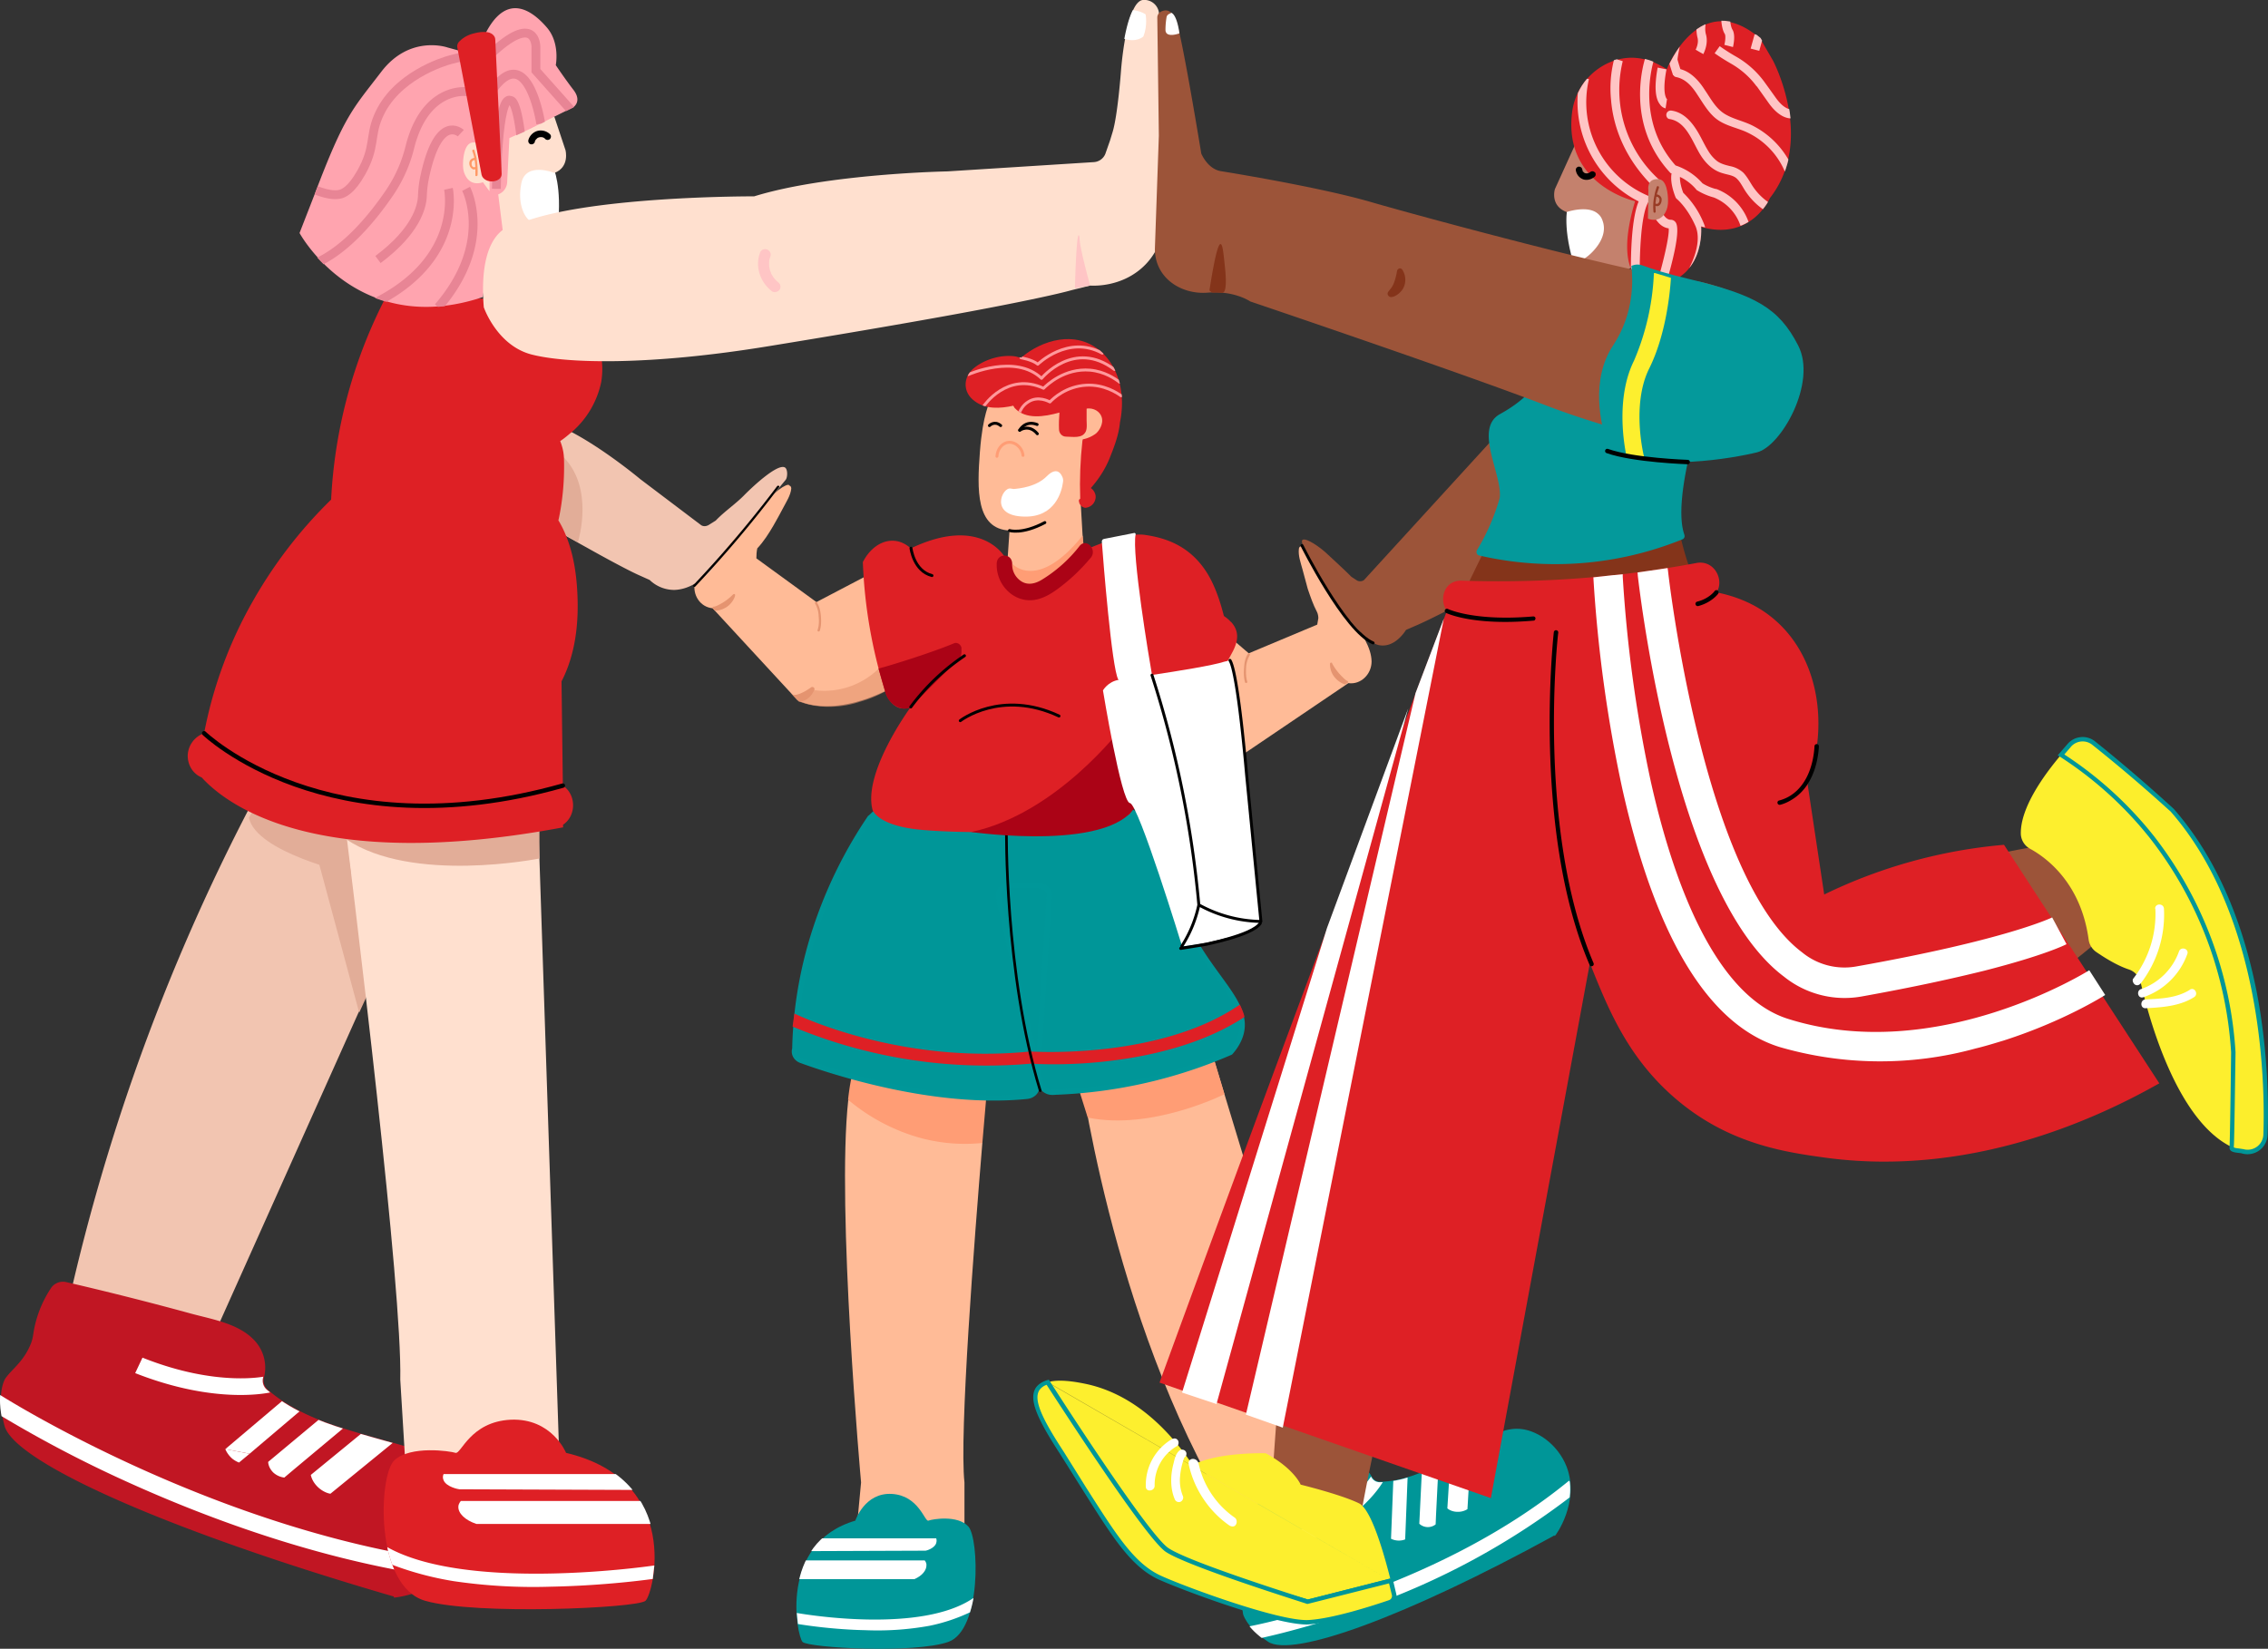 <svg xmlns="http://www.w3.org/2000/svg" id="Layer_2" data-name="Layer 2" viewBox="0 0 1026.7 746.5"><rect x="0" y="0" width="1026.7" height="746.5" fill="#333333" stroke="none"/><defs><clipPath id="clippath"><path d="M754.7 31.2s14.8-37.7 42.3-14l5.8 10s19.2 36-1.4 62.3c0 0-8.4 19.6-31.3 13 0 0 2.4 26.1-23.6 26.6 0 0-17-2.4-6.1-38.2 0 0-32.2-7.1-28.6-39.6a28.5 28.5 0 0 1 17.3-23.5c6.7-2.7 15.5-3.2 25.6 3.4Z" class="cls-12"/></clipPath><clipPath id="clippath-1"><path d="M14.6 604.5c-.2 1.3-.4 2.5-1 3.7-3.2 8.2-8.5 11.5-11.5 15.8 0 0-4.4 6.1-.5 21.4C6 662 76.3 693.2 177.1 722.6l.5.1.3.1v.5c.1.3 26-2.9 34.7-22.4 5.6-12.7 2.2-28-7-36-6.8-5.8-16-8.2-24.7-10.7-8-2.3-16-4.4-24-6.9-13.2-4-26-9.3-36-18a5.4 5.4 0 0 1-1.8-5.6 18 18 0 0 0-4.8-17.4c-7-7-18.3-8.9-27.7-11.5-18.9-5.1-37.9-9.9-57-14.3-2.5-.6-5.2.4-6.6 2.4a51 51 0 0 0-8.4 21.6Z" class="cls-12"/></clipPath><clipPath id="clippath-2"><path d="M256.5 657.5s-6.5-15.7-25-14.9c-18.4.9-22.4 15.8-25 15s-20.1-3.4-27.5 3.2c-7.4 6.7-9.2 57.2 13.9 63.8 23 6.6 95.8 3.3 99.6 0 3.7-3.3 16.6-54.6-36-67Z" class="cls-12"/></clipPath><clipPath id="clippath-3"><path d="M387 688.4s4.3-12.9 16.5-12.2c12.1.7 14.8 12.9 16.5 12.2s13.3-2.7 18.2 2.7c4.9 5.4 6 46.7-9.1 52.1-15.3 5.4-63.4 2.7-65.9 0s-11-44.7 23.8-54.8Z" class="cls-12"/></clipPath><clipPath id="clippath-4"><path d="M558.3 713c.6.7 1.1 1.6 1.5 2.6 2.8 6.4 2 11.2 2.7 15.2 0 0 1.2 6 11.3 12.7 11.1 7.5 63-11.6 129.1-47.8l.3-.2.2-.2c.2 0 .2.4.2.4.3 0 11.5-15.5 5.4-31.4-4-10.3-14-17.4-22.9-17.2-6.5.2-12.4 3.6-18.1 6.8-5.2 2.9-10.4 6-15.7 8.7-8.8 4.6-18 8.3-27.7 8.5-1.6 0-3-.8-3.8-2.3-2.4-4.4-7-7.3-11.8-7.5-7.2-.4-14 4.5-20 8-12.2 6.9-24.2 14.2-36.1 21.7-1.6 1-2.4 3-2 4.9.6 3.6 2.4 9.8 7.4 17Z" class="cls-12"/></clipPath><clipPath id="clippath-5"><path d="M497.4 158.3c-10.7-8.5-25.4-4.6-35.1 3.6l-2.4-.6c-6.4-1-14.1 1.2-19.2 5.5-4.9 4.2-4.8 11 .5 14.8 5 3.8 11.6 3.4 17.5 2.1l.6 1c5 5.4 13.4 4 20.3 2.1-.2 2.5-.3 5-.2 7.5 0 1.9 1.4 3.4 3.2 3.4 2.9 0 7.3 1 9-2.3.7-1.6.4-3.7.4-5.4v-5h.1c3-.4 5.8 1.3 6.6 3.8 1.1 3.3-1.6 6.5-1.8 6.7-.8 1-1.7 1.4-2.5 1.9-1.6.9-3.1 1.3-4.2 1.4l-.2.8a181.3 181.3 0 0 0-1 26.2l-.5.4c-.1.4-.2.7 0 1 0 .4.1.7.3 1a3.6 3.6 0 0 0 1.4 1.4l.9.3h.5a5.2 5.2 0 0 0 4.5-5c0-2.4-2-3.9-2.2-4 2.6-3 6.2-7.5 8.7-14 2-5 4-10.2 4.5-15.7 2.5-12 0-25.2-9.7-33Z" class="cls-12"/></clipPath><clipPath id="clippath-6"><path d="m225.5 88.7 2 16c-6 6-9 30-9 30-57 19-83-29-83-29l6.8-17.3c13.8-36.2 17.2-38.7 30.2-55.7s30-11 30-11l11 3 6-9c10-20 22-10 28-3s4 17 4 17 4 6 8 11.2 0 7.8 0 7.8l-20 10-9 4-.9 19.7a6.5 6.5 0 0 1-3 5.3 5 5 0 0 1-2.6.7c-1.5 0-2.5-.7-2.5-.7l1-20" class="cls-12"/></clipPath><clipPath id="clippath-7"><path d="M511.6 4.5s4 0 7 2c0 0 1 5-1 10 0 0-3 3-9 1l3-13Z" class="cls-12"/></clipPath><style>.cls-1,.cls-2{fill:#fff}.cls-4{fill:#e2ad98}.cls-7{stroke:#e88595;stroke-width:4px}.cls-10,.cls-11,.cls-12,.cls-13,.cls-7{fill:none}.cls-7{stroke-miterlimit:10}.cls-18{fill:#e59470}.cls-21{fill:#009698}.cls-22{fill:#f2c5b1}.cls-23{fill:#ffc5c5}.cls-10,.cls-11,.cls-13,.cls-2{stroke-linecap:round;stroke-linejoin:round}.cls-10,.cls-11,.cls-2{stroke-width:1.32px}.cls-10,.cls-13,.cls-2{stroke:#000}.cls-27{fill:#c4816d}.cls-28{fill:#9c5439}.cls-29{fill:#84341a}.cls-30{fill:#ffe0cf}.cls-31{fill:#de2025}.cls-32{fill:#04999b}.cls-11{stroke:#ff989b}.cls-36{fill:#fdef2e}.cls-37{fill:#ab0316}.cls-13{stroke-width:2px}.cls-39{fill:#ffbb97}.cls-40{fill:#ff9d75}</style></defs><g id="Layer_6" data-name="Layer 6"><path d="m400.9 256.2-31.3 16.4-27.2-19.8c0-1.5.1-3 .4-4.5 2.9-3.1 5.2-6.7 7.3-10.3 1.6-2.7 3-5.4 4.4-8 1.5-2.9 3.4-5.7 3.7-8.8 0-.8-.4-1.3-1-1.4v-.2c-1-.7-6.7 2.5-14.6 12.1-4.7 5.8-10.2 10.6-15.6 15.7-4.6 4.4-10.9 9.7-12.4 16.2-1.3 5.6 2.3 11.3 8 11.8L361 317s17.7 10.9 51.7-10.8l-12-50.1ZM538.5 272.8l26.8 23 31-13 .5-2.9c0-.9-.2-2-.6-2.8-1.8-3.4-3-7-4.2-10.5l-2.4-8.9c-.8-3-2-6.1-1.6-9.3.1-.8.7-1.1 1.2-1.1l.2-.2c1-.5 5.9 3.9 11.4 15 3.3 6.7 7.6 12.7 11.7 19 3.5 5.2 8.3 11.8 8.4 18.4 0 5.8-4.9 10.6-10.5 9.8l-47 31.8s-19.7 6.6-47.8-22.2l23-46.1Z" class="cls-39"/><path d="M709.6 93.8s-2.5 9.8 3.5 27.8l19.2-4.4-5-27.4-17.6 4Z" class="cls-1"/><path d="m714.8 61.6-10.9 24s-2.4 7.5 5.3 10.4c0 0 9.6-3.3 14.2.8 1.7 1.4 2.1 3.2 2.4 4.2 1.8 7.4-5.6 13.8-6.7 14.7a22.6 22.6 0 0 1-6.7 3.8 28.4 28.4 0 0 0 22.9 3.7c2.7-1.6 8.4-5.7 11.7-13 2-4.3 2.4-8.3 2.5-10.9l-1.8-20L722 68l-7.3-6.4Z" class="cls-27"/><path d="M754.5 31.4s14.8-37.6 42.3-14l5.8 10s19.2 36-1.4 62.3c0 0-8.4 19.6-31.3 13 0 0 2.5 26.1-23.5 26.6 0 0-17-2.4-6.2-38.2 0 0-32.2-7.1-28.6-39.6A28.5 28.5 0 0 1 729 28.1c6.8-2.8 15.5-3.3 25.6 3.3Z" class="cls-31"/><g style="clip-path:url(#clippath)"><path d="M812 77.2a39.2 39.2 0 0 0-18-20c-4.2-2.3-9.1-3.1-13.2-5.6-4.1-2.5-6.4-7-9-10.8-2.6-4.1-6.2-8.2-11.1-9.5a94 94 0 0 1-1.3-4.3c0-.8.5-3.5 1-5.9l-4-.7c-1 6-1 6.5-1 6.7 0 .3 0 1 2 7h.2c.2.4.6.7 1.2.8 4.4.9 7.3 4.4 9.6 8 2.5 3.7 4.8 7.9 8.4 10.8 3.8 3 8.5 3.9 12.9 5.7a34.5 34.5 0 0 1 18.5 18.8c.4 1 1.4 1.7 2.5 1.4 1-.2 1.8-1.4 1.4-2.4ZM802.5 92.8c-3.9-2.2-7.2-5.4-9.6-9.3-1.1-1.8-2.2-3.7-3.7-5.3a12.4 12.4 0 0 0-6.1-3c-2-.5-4-1-5.7-2.2a16.4 16.4 0 0 1-3.8-4.2c-2.2-3.4-3.7-7.2-6-10.6-2.5-3.8-6-7.4-10.8-8.1-1-.2-2.1.3-2.4 1.4-.3 1 .3 2.3 1.4 2.4 8.1 1.3 10.6 11.4 14.6 17.2 2.4 3.5 5.5 6.3 9.7 7.4 1.9.6 4.1.8 5.7 2 1.7 1.4 2.7 3.4 3.8 5.2 2.7 4.4 6.4 8 10.9 10.6 2.2 1.3 4.2-2.2 2-3.5ZM769.3 23.5l1.8 1c0-.2 2.4-4.4 1.2-8.8-.9-3 .2-6.6.2-6.6l-3.8-1.2a18 18 0 0 0-.3 9c.8 2.7-.8 5.6-.8 5.6l1.7 1ZM780.6 20.3l3.9 1c.3-1.3 1.2-5.7-.3-8-.6-1-1-3.4-1-4.9l-4 .2c0 .7.2 4.6 1.6 6.8.4.6.3 3-.2 4.9ZM792.5 22l1.8-6.5 3.9 1-1.8 6.5zM754 49l.6-3.9h.2s-2.7-1.7-.4-13.7l-4-.8c-1.5 8.2-1.2 13.8 1 16.6a4.2 4.2 0 0 0 2.7 1.9Z" class="cls-23"/><path d="M776.8 85.6a23 23 0 0 1-6.1-2.6 27.9 27.9 0 0 0-12.2-8.1c-18.4-20.6-10-46.7-10-47.1s-1.8-.7-1.8-.7l-2-.6c-.3 1.2-9.4 29 11.2 51.5l.4.4.4.1c-.8 4.5 1.5 10 1.8 10.8l.2.4.4.4s4.7 3.8 8.4 12.2c3.5 8-2.8 19-2.9 19.2l3.5 2c.3-.5 7.4-13 3-22.8a40 40 0 0 0-9.1-13.4c-.8-2-1.6-5-1.5-7.2 2.2 1 5 2.9 7.3 5.6l.2.3.2.1c.1.1 3.4 2.2 7.6 3.3a21 21 0 0 1 12.6 14.5l3.9-.9a24.8 24.8 0 0 0-15.5-17.5Z" class="cls-23"/><path d="M756.3 99.5c-2.1 0-3.5-2.6-4-3.4l-1-14.5-.5-.5a54.8 54.8 0 0 1-16.2-53.4l-3.8-1.2a52 52 0 0 0-1.5 18.7c.8 10 4.7 24.5 18 38.2l1.1 13.6.1.3c.1.2 2.2 5.5 6.9 6.1.4 3.4-2.6 16-5.8 26.6l3.8 1.2c3.7-12.1 7.6-27.3 5.1-30.6a2.7 2.7 0 0 0-2.2-1.1Z" class="cls-23"/><path d="m719.3 35.8-4-.6a50.6 50.6 0 0 0 26.5 56c-4 9.5-3.5 31.7-3.5 34.3h4c-.1-7.5.2-28.3 4-34.2l1.2-2-2.2-1a46 46 0 0 1-26-52.5ZM795.3 39.1l5.4 7.6c4.3 6 8.2 6.9 10 6.9.6 0 1-.1 1.1-.2l-.5-1.9-.4-2s-3 .4-7-5.2a782 782 0 0 0-5.4-7.5 41.1 41.1 0 0 0-13-11.4c-4-2.3-7-4.5-7-4.5l-2.3 3.2c.1.1 3.2 2.3 7.4 4.7 4.7 2.7 8.6 6.2 11.6 10.3Z" class="cls-23"/></g><g id="Layer_3" data-name="Layer 3"><path d="M141.4 315a923.7 923.7 0 0 0-112 282.2l66.7 9 124.1-277-78.8-14.3Z" class="cls-22"/><path d="M15 604.5c-.2 1.3-.5 2.5-1 3.8-3.2 8.1-8.5 11.5-11.5 15.7 0 0-4.4 6.1-.5 21.4 4.2 16.7 74.7 47.9 175.4 77.2l.6.2h.3c.1.1-.1.4-.1.5.2.3 26.1-2.8 34.8-22.3 5.6-12.7 2.2-28-7-36-6.8-6-16-8.3-24.7-10.8-8-2.3-16-4.4-24-6.9-13.2-4-26-9.3-36-18a5.4 5.4 0 0 1-1.8-5.6 18 18 0 0 0-4.9-17.4c-7-7-18.2-8.9-27.6-11.4-19-5.2-38-10-57-14.4-2.6-.6-5.2.4-6.7 2.4a51 51 0 0 0-8.3 21.6Z" style="fill:#c11623"/><g style="clip-path:url(#clippath-1)"><path d="m113 658.2 25.1-21.3-6.2-6.1-29.9 25.3" class="cls-1"/><path d="M102 656.1c.4 1 1.3 2.7 3.1 4.3a12 12 0 0 0 3.1 1.8l4.8-4M151.5 636.8l-30.1 25.1c0 .5.2 2.7 2.3 4.8a9 9 0 0 0 5 2.3l4.5-3.8 25.5-21.3-7.2-7.1ZM140.7 667.8c.1.5.6 3 3.2 5.5 2.4 2.3 5.1 3 5.7 3l30.4-24.8-8.9-8.6-30.4 24.9M61.2 621.7l3.3-7c34.1 13.6 56.2 8.4 56.4 8.3l2.2 7.3c-1 .2-24.8 6-61.9-8.6ZM-5.2 637.6l4.8-6.3c1 .7 99.7 63.4 208.7 76.2l-1 7.6c-58.2-6.8-112.8-27.5-148.5-43.6a557.5 557.5 0 0 1-64-33.9Z" class="cls-1"/></g><path d="M329.8 247.2c3-4 2.4-2.6 11.3-12.8 6.2-7 12-14 14.6-17.2.8-1 1-4.6-.3-5.5-3-2-13.5 7.4-18.8 12.8-4 4-8.7 7.1-12.6 11.2l-3.2 2c-1.2.7-2.6.7-3.5 0l-27.5-20.8S268.2 198.8 251 192c0 0-30-26.6-47-31 0 0-6.7-6.4-20.9 12 0 0-4.7 10 0 17.4 4.7 7.3 18.7 20.4 43.3 35 24.6 14.5 39 22.4 39 22.4s17.7 10 24.7 13l4 1.8a16 16 0 0 0 11.2 4.5c6.4-.2 11.2-4 13.4-5.7 4.7-3.8 5.2-6.5 11-14.2Z" class="cls-22"/><path d="M245.6 200.5c4.8 2.1 8 4.8 10 7 13 14 6.6 36 6 38l-7.5-4.1-8.5-40.9Z" class="cls-4"/><path d="M368.7 312.5a35.3 35.3 0 0 0 29-9.7l8.9 6.7c-4.4 3-10.1 6.2-17.2 8.2a44.1 44.1 0 0 1-20.8 1.8c-3-.5-5.3-1.3-7-1.9l7-5.1Z" style="fill:#e59470;opacity:.6"/><path d="M613.5 283.7a138.3 138.3 0 0 1-17.8-25.4c-6.9-12-6.6-13.4-6.1-13.8 1.3-1.2 7.4 2.7 11.2 6.3 8.7 8 10.6 10 10.6 10 .3.4 1.4 1 2.7 1.9a3 3 0 0 0 3.4-.1l87.2-95.4 25.8 24.8s7-6 18.3 10.7c0 0 3.4 9.2-1.7 15.9-5.1 6.6-19.5 18.7-43.9 32.1-24.4 13.5-38.6 20.8-38.6 20.8s-17.4 9.2-24.2 12l-3.9 1.7c-.9 1.4-5.2 7.8-11.6 7-2-.2-4.7-1.2-11.4-8.5Z" class="cls-28"/><path d="m162.6 458.5 13.9-30.3-16.8-69.1-23 3.2 25.9 96.2Z" class="cls-4"/><path d="M151.6 335.9c10.3 81.8 30.5 248 29.6 288.8l2.2 36.2 69.7-3.7-11.5-346.7" class="cls-30"/><path d="M244.2 388.7s-57.6 11.6-87.6-8.8l2.3 15.7s-43.1-9.6-46.2-25.4l6-10.3 72-11.5 43.3-6.6 10.2 23v23.8Z" class="cls-4"/><path d="M557.4 281.8a16.1 16.1 0 0 0-13.1-5.4c-9 .5-9 14.5 0 14l-2.2 4.8-1.8 3.3a7.6 7.6 0 0 0-4.3-2.7c-6.5-1.7-13.7 3.3-15.5 9.4a14 14 0 0 0 6.2 16c3 1.7 7 2.4 10 .5.7-.4 1.3-1 1.8-1.4l1-.2c.6 0 1.1 0 1.7-.3 5-2.1 6.6-5.6 9-10.2l7.9-14.7c2.4-4.7 3-9-.7-13.2Z" class="cls-31"/><path d="M250.5 75.8s4 8.7 2 26.7l-17.9-.4-.7-26.5 16.6.2Z" class="cls-1"/><path d="M268.2 152.3A29.9 29.9 0 0 0 245 140c-.3-1.4-.7-2.7-1.1-3.7l-68.7-2.8a223.3 223.3 0 0 0-25.3 92.7 206.6 206.6 0 0 0-35.1 45.4A194.2 194.2 0 0 0 92.4 332a11 11 0 0 0-7.4 9.7c-.2 4.2 2 8.5 6.3 10.3 11.1 12.2 51.7 43.6 163.6 22.6v-1.2c6.1-4.1 6-13.7-.1-17.7l-.6-47.2c6.2-12 7.8-25.9 7.2-39.2-.5-12-2.7-23.8-8.6-33.7 2-9.2 2.8-18.8 2.5-28.1-.1-2.7-.7-5.3-1.7-7.8 2-1.3 3.8-2.9 5.6-4.4a41 41 0 0 0 13-22.5c1.1-7.2.4-14.3-4-20.6Z" class="cls-31"/><path d="m251 53 5 15s2 7.6-5 10.3c0 0-13-5.3-15 4.7s2 16 4 17l-13 5-6-16 4-8 2-23 13-8 11 3Z" class="cls-30"/><path d="m222.6 67.5-1 20s1 .8 2.5.8a5 5 0 0 0 2.5-.8c1.9-1.1 3-3.2 3-5.3l1-19.7 9-4 20-10s4-2.6 0-7.8-8-11.2-8-11.2 2-10-4-17-18-17-28 3l-6 9-11-3s-17-6-30 11S156 52 142.3 88.3l-6.7 17.2s26 48 83 29c0 0 3-24 9-30l-2-16" style="fill:#ffa4af"/><path d="M525.5 71.6c-.7-8.3.2-5.8 0-28.1 0-15.4-.5-30.2-.8-37a6.7 6.7 0 0 0-7.4-6.5c-6.2.8-9 22-9.8 31.6 0 0-1.5 20.8-3.9 28.4l-1.1 3.6-2.1 6a6 6 0 0 1-5.2 3.8l-66.3 4.2s-54.2 1-87.5 11.3c0 0-77.4-.3-107.4 12.8 0 0-18-.6-15 37.4 0 0 6 17.6 22 21.5 16 4 53 5 107.2-3.9 54.1-8.8 85.2-14.6 85.2-14.6s38-6.9 52-10.8l8.1-2c3.3.2 13.3 0 22-6.8 9-7 11.1-17 12-21.4 2.1-9.8-.6-13.7-2-29.5ZM221.6 64.5v22.1l-3-4.1s-5.4 2.3-8-3.2c-.8-1.5-1-3.2-1-4.8 0-3.5.8-10 4.7-10 5.3 0 4.3 5 4.3 5l3-5Z" class="cls-30"/><path d="M215.8 72.1v-.4l-1-3.6c-.2-.6-1.1-.4-1 .3.4 1 .7 2 .9 3.1-1 .1-2 .8-2.2 1.9-.2 1 .2 2.4 1.2 3 .4.4 1 .4 1.5.2v2.7c-.1.6.9.6 1 0 .1-2.4 0-4.8-.4-7.2Zm-1 3.6h-.4a1 1 0 0 1-.5-.3c-.3-.3-.4-.8-.4-1.2 0-.5 0-1 .4-1.3.2-.3.6-.4 1-.4l.3 3-.3.2Z" style="fill:#f96"/><path d="M92.4 332s55.6 53.8 162.4 23.7" class="cls-13"/><path d="M256.2 657.7s-6.4-15.7-25-14.9c-18.4.9-22.5 15.8-25 15s-20.2-3.4-27.6 3.3c-7.3 6.6-9.2 57.1 13.9 63.7 23 6.6 96 3.3 99.7 0 3.7-3.3 16.7-54.6-36-67Z" class="cls-31"/><g style="clip-path:url(#clippath-2)"><path d="M296.2 690h-80.5c-5.2-1.7-8.4-4.9-8.2-7.9 0-.6.3-1.5 1.1-2.5h84l3.6 10.4ZM306.4 690.9h-10.2M289.4 674.6l-81.4-.3c-.5 0-6-1.1-7.2-4.1-.5-1.1-.3-2.1 0-2.8h78.7s9.6 5 9.9 7.2Z" class="cls-1"/></g><path d="M296.2 708.8c-6.8 1-85.4 11.6-120.9-8.3a50.8 50.8 0 0 0 2.3 8 143 143 0 0 0 27.8 7.4 247.3 247.3 0 0 0 44 2.5c21.3-.4 39.7-2.6 46.1-3.5l.7-6" class="cls-1"/><path d="M448.1 182s-3.2 5.4-4.5 22.5-1.9 35 13.4 35.7l-1.2 17.7c2.7 5 8 8 13.4 7.5s10.1-4.2 12.2-9.6l8.9-9.5-1-17.2 3-28.7 7.6-4.7-1.3-12.3-14-4.2L448 182ZM444.7 517.5c-3.6 43.6-10.5 132.1-8.1 153.7v19.2H388l1.8-19.2S378.6 547 384 498" class="cls-39"/><path d="m444.7 517.5 2.1-24.5-10.2-1.5-46.7-12.9c-3 1.6-4.8 8.7-6 19.3a87 87 0 0 0 31.6 17 77.4 77.4 0 0 0 29.2 2.6Z" class="cls-40"/><path d="M488 478.6s14.5 118 68.2 206.5l6.2 10.6 44.3-27.6L542 454.9l-54.2 23.7Z" class="cls-39"/><path d="m488 492 59.3-20 7 23.4S521.4 512 492.4 506L488 492Z" class="cls-40"/><path d="m475 405.6-5.6 86.6c-.1 2.2-2.1 4-4.6 4.2-41.6 4.2-88-11.1-102-16.2-2.4-.8-3.7-3.1-3-5.3.3-14.4 2.4-33.6 9.7-55.4a202.5 202.5 0 0 1 24.3-49.2c1.4-1 3-3.6 5.8-3.2 16.2 2.1 72 8.4 106.7-1.7 2.2-.6 4.2 1.3 6.5 2.5 14.5 7.4 14 22.8 19.7 40 11.2 33.9 36.5 45.5 28.2 63.1a22.4 22.4 0 0 1-3.7 5.5 218.7 218.7 0 0 1-79.2 18c-.4 0-2.3.4-4.1-.6-1.2-.6-2-1.6-2.4-3L452 406.3c-.7-2.8 1.8-5.3 5-5.3h12.9c3 0 5.4 2.1 5.2 4.7Z" style="stroke:#009799;stroke-width:2.37px;fill:#009698;stroke-miterlimit:10"/><path d="M511.4 368.6c-16 9.6-78.6 9-96.5 6.9s-19.9-8.8-19.9-8.8c-4.5-17 17.3-46.6 17.3-46.6-8.3 3.4-11.5-6.8-11.5-6.8a222.9 222.9 0 0 1-10.2-58.8c3.3-6.5 9-10.3 14.7-9.6 3.3.4 5.7 2.2 7 3.4 31.3-15 42.2 3.4 42.2 3.4s3.2 22.6 16.6 15.8 21.8-19.2 21.8-19.2 16.6-7.5 25.5-6.1c9 1.3 19.8 4.7 27.5 16.4 7.7 11.6 10.2 30.7 10.2 30.7" class="cls-31"/><path d="M434.7 326.3s18.5-14.4 44.7-2.1" class="cls-10"/><path d="M458.2 255.2s11.2 13 31.9-12.7l1 10.5-21.9 12.4-13.7 1.5 2.7-11.7Z" class="cls-40"/><path d="M359 464.9a227.6 227.6 0 0 0 107.5 16.7c2.4.1 16.4 1 34.6-1.1 17.6-2 42.4-7 62.2-20 .1-1.2-2-5.6-2-5.6h-.1c-36.3 25-93.9 21.2-94.4 21.2h-.7c-59.4 6-106-17-106.5-17.2l-.8 5.9h.2" class="cls-31"/><path d="M412.4 248.2s1.2 10.3 9.5 12.4" class="cls-10"/><path d="M455.6 374.8s-1 65.8 15.3 119" style="stroke-width:1.19px;stroke:#000;stroke-linecap:round;stroke-linejoin:round;fill:none"/><path d="M558.5 712.7c.6.8 1.1 1.7 1.5 2.7 2.8 6.5 2 11.2 2.7 15.3 0 0 1.2 5.8 11.3 12.6 11.1 7.5 63-11.6 129.1-47.8l.3-.2.2-.1c.2 0 .2.3.2.3.3 0 11.5-15.4 5.4-31.4-4-10.3-14-17.4-22.9-17.2-6.5.2-12.4 3.6-18.1 6.8-5.2 2.9-10.4 6-15.7 8.7-8.8 4.6-18 8.3-27.7 8.5-1.6 0-3-.8-3.8-2.3-2.4-4.4-7-7.3-11.8-7.5-7.2-.4-14 4.5-20 8-12.2 7-24.2 14.2-36.1 21.7-1.6 1-2.4 3-2 5 .6 3.5 2.4 9.7 7.4 17Z" class="cls-21"/><path d="M488.8 247.1a63.9 63.9 0 0 1-17.2 15.4c-2.8 1.7-6.1 2.6-9.1.8a9 9 0 0 1-4.3-8c0-5-7-5-7 0-.3 9.7 8 17.8 17.2 16.3 5-.8 9.3-4 13.2-7.1 4.5-3.6 8.5-7.6 12.2-12 3-3.7-2-9-5-5.4Z" class="cls-37"/><path d="M387.2 688.5s4.2-12.8 16.5-12.1 14.9 12.8 16.6 12.1 13.3-2.7 18.1 2.7 6.1 46.8-9.1 52.2c-15.3 5.4-63.4 2.7-66 0s-11-44.7 23.9-54.9Z" class="cls-21"/><g style="clip-path:url(#clippath-3)"><path d="M360.8 715h53.1c3.5-1.5 5.6-4 5.5-6.5 0-.5-.2-1.3-.8-2h-55.4l-2.4 8.4ZM365.3 702.3l53.7-.2c.3 0 4-1 4.8-3.4.3-1 .2-1.7 0-2.2h-52s-6.3 4-6.5 5.8Z" class="cls-1"/></g><path d="M360.7 730.3c4.5.8 56.5 9.4 80-6.8a47 47 0 0 1-1.6 6.5 80.4 80.4 0 0 1-18.3 6.1 132.3 132.3 0 0 1-29.1 2c-14.1-.3-26.3-2.1-30.5-2.8l-.5-5" class="cls-1"/><g style="clip-path:url(#clippath-4)"><path d="m636.3 692.1 1-25.6-6.4-.3-1.2 30.5M629.7 696.7a8 8 0 0 0 6.4.3l.2-4.9M644 659.3l-1.5 30.6a5.7 5.7 0 0 0 7.4.3l.2-4.7 1.3-25.9-7.5-.3ZM655.3 683c.3.3 1.9 1.5 4.5 1.5a8 8 0 0 0 4.5-1.2l1.8-30.5-9-.3-1.9 30.5M590.8 698.2l-2.1-5.7c24.3-10.2 32.5-24.9 32.6-25l5 3c-.4.7-9.1 16.7-35.5 27.7ZM566.3 742.6l-1-6.2c.8-.1 83.8-15.8 145-66l3.6 5a334.5 334.5 0 0 1-97.5 53c-28.6 10.2-50 14.2-50.1 14.2Z" class="cls-1"/></g><path d="M457 240.2s5.6 1.9 16-3.6" class="cls-10"/><g style="clip-path:url(#clippath-5)"><path d="M497.3 158.3c-10.7-8.5-25.4-4.6-35.1 3.7l-2.4-.6c-6.4-1-14.1 1.2-19.2 5.5-4.9 4.2-4.8 10.9.4 14.8 5.1 3.7 11.7 3.4 17.6 2 .1.4.3.7.6 1 5 5.4 13.4 4 20.3 2.2-.2 2.5-.3 5-.2 7.5 0 1.8 1.4 3.4 3.2 3.4 2.9 0 7.3 1 9-2.4.7-1.5.4-3.6.4-5.3v-5l.1-.1c3-.4 5.8 1.3 6.6 3.8 1.1 3.4-1.6 6.6-1.8 6.8a13.2 13.2 0 0 1-6.6 3.3l-.3.8a181.3 181.3 0 0 0-1 26.2c-.2 0-.4.2-.5.4-.1.3-.2.7 0 1 0 .4.1.7.3 1a3.6 3.6 0 0 0 1.4 1.3l.9.4h.5a5.2 5.2 0 0 0 4.5-5c0-2.4-2-4-2.2-4 2.6-3 6.2-7.6 8.7-14 2-5 4-10.3 4.5-15.8 2.5-12 0-25.1-9.7-33Z" class="cls-31"/><path d="M438.3 169.6s21.3-9.6 33.2 1.7c0 0 14.7-17.9 33-4" class="cls-11"/><path d="M445.4 183.8s10.5-15.6 27-8c1.5-1.5 9.5-9.2 21.1-8.2 6.5.6 11.2 3.8 13.4 5.5" class="cls-11"/><path d="M461.5 186.8c.4-1 1.5-3.3 3.9-4.8 4.5-3 9.5-.2 9.9 0 1.5-1.6 7.3-7.1 16.5-7.6 8-.4 13.9 3.5 15.7 4.8M462.2 162s5 .8 7.6 2.9c0 0 13.7-13.5 29.2-5" class="cls-11"/></g><path d="M435.3 293.6c-.2-1.8-2-3-3.5-2.3-9.6 4-25.6 9-30.5 10.4l-3.6 1 3 10.5a10 10 0 0 0 7.5 7.5c3.6.7 4.6-1.2 4.6-1.2l21.4-21.3c1-.9 1.2-2.8 1-4.6Z" class="cls-37"/><path d="M436.6 296.9a99.5 99.5 0 0 0-24.3 23.2" class="cls-10"/><path d="M508 329.2s-29.4 39.2-68.3 47.5c0 0 67.2 9.7 75.5-14.2l-7.2-33.3Z" class="cls-37"/><path d="m560.6 316.7-3.8-17.7-2.6.6c-5.2 1.7-20.7 4.2-32.7 6-1.2-6.7-9.3-55.3-7.4-63.7 0-.3-.2-.6-.6-.6l-13.7 2.7c-.7.1-1.1.7-1 1.4.6 8.4 4.5 57 7.4 62.2 0 .1.1.2.3.2-5 .8-7.2 4.8-7.2 4.8s8.3 50.6 12.2 51 23.6 64.8 23.6 64.8c6.4.2 28-5.7 28-5.7s7.1-3.4 7.8-5.5-10.3-100.5-10.3-100.5Z" class="cls-1"/><path d="M535 428.4a56 56 0 0 0 7.7-18.7 478.2 478.2 0 0 0-21.2-104M542.7 409.7a60 60 0 0 0 28.1 7.5l-6.5-66.6s-3.8-45.6-7.5-51.6" class="cls-2"/><path d="m457.5 221.2 1.4.2c2.6-.2 10.3-1 15-5.8 3.9-3.9 6-1.9 6.8-.1.5.8.7 1.9.5 2.8-.5 4-3.4 15.9-17.4 15.6-16.2-.2-10.1-13.5-6.3-12.7Z" class="cls-1"/><path d="M451.3 206.6c.2-3 2-5.5 4.5-6.2 2.7-.7 4.8 1.2 5 1.4 2 1.7 2.3 4 2.3 4.4" style="stroke-width:1.32px;stroke-linecap:round;stroke-linejoin:round;stroke:#ff9d75;fill:none"/><path d="M447.9 192.7s2.3-2.4 5.1 0M461.6 194.8s2.4-4.7 7.9-2.6" class="cls-10"/><path d="M461.6 194.8s4.2-3 8 1.6" class="cls-10"/><path d="M570.5 418c-3.4 5.6-26.3 9.8-24.2 9.5l-11.8 1.9" style="stroke:#000;stroke-width:1.37px;stroke-linecap:round;stroke-linejoin:round;fill:none"/><g style="clip-path:url(#clippath-6)"><path d="m261.3 53-18.7-21V21.1s0-16.1-21 3.9c-4.2-.2-10.4 0-17.6 2-3 .8-25.2 7.4-32.9 26-3.7 8.8-1.2 13.7-7.5 25-4.7 8.4-8.3 9.7-10 10-5.4 1-13-3-13-3" class="cls-7"/><path d="M244.8 56s-5.7-37.5-21.7-15.5l-12 1s-18.7-2.5-25.6 25.3a64 64 0 0 1-9.1 20.4c-7.5 11-19.8 26.3-34.3 32.3M203 85.5s7 32-34 52M211 85.5s12.7 24.3-12.6 53.6" class="cls-7"/><path d="M224.7 85.5s.4-43 6.4-40c0 0 2.7-1.2 4.8 17M208.6 60.3s-10.2-9.6-16.4 20.1c-.6 2.8-.9 5.7-1 8.5-.2 4.8-2.9 15.8-20.1 28.6" class="cls-7"/></g><path d="M207 21.4c-.1-.9.1-1.7.7-2.4 1.2-1.3 3.5-3.2 7.3-4 1.9-.5 3.6-.6 5-.5 2.3.1 4.2 1.6 4.2 3.4l2.9 60.9c0 1.7-1.5 3.1-3.8 3.3h-.1c-2.5.3-4.8-1.1-5.2-3l-11-57.7Z" class="cls-31"/><path d="M525.1 72.2c-.7-8.2.2-5.7 0-28.1 0-15.4-.6-30.2-.8-37a6.7 6.7 0 0 0-7.4-6.4c-6.3.8-9.1 22-9.8 31.5 0 0-1.5 20.8-4 28.4 0 .5-.4 1.5-1 3.7l-2.1 5.9a6 6 0 0 1-5.3 3.8l-66.2 4.3s-54.3 1-87.6 11.2c0 0-77.3-.3-107.4 12.8 0 0-18-.6-15 37.5 0 0 6 17.6 22 21.5 16 3.9 53.1 4.8 107.2-4s85.2-14.6 85.2-14.6S471 135.9 485 132l8-2c3.4.1 13.4 0 22.1-6.8 9-7.1 11-17 12-21.5 2-9.8-.6-13.7-2-29.5Z" class="cls-1" style="clip-path:url(#clippath-7)"/><path d="M371.6 278.8c-.2-2.1-.6-4.2-1.8-6-.3-.6-1.2 0-.8.5a12 12 0 0 1 1.6 5.7c.2 2.1.2 4.3-.5 6.3-.2.6.8.9 1 .3.7-2.2.7-4.5.5-6.8ZM361.6 317.6s4.3.6 7-5.1c.5-1-.6-1.8-1.4-1.3-2.8 2-7.2 4.4-8.7 3-2.3-2.2 3.1 3.4 3.1 3.4ZM332 269a24.7 24.7 0 0 1-6.3 4.7c-.8.4-1.7.9-2.7 1-.5 0-.6.6-.3.8l.9 1c2.5 0 4.2-1 5.1-1.5 2.6-1.6 4-4.4 4.1-5.6 0-.4-.6-.6-.8-.3ZM563.2 302.1c.1-2 .5-4.2 1.7-6 .3-.6 1.2 0 .9.5a12 12 0 0 0-1.7 5.7c-.1 2.1-.1 4.3.5 6.3.2.6-.7.9-1 .3-.6-2.2-.6-4.5-.4-6.8ZM603 300.3a25.2 25.2 0 0 0 4.7 6.2c.7.7 1.4 1.4 2.2 1.8.5.1.4.7.1 1-.4.1-.8.3-1.1.6-2.4-.8-3.8-2.2-4.5-3a9.1 9.1 0 0 1-2.3-6.5c.1-.5.8-.5 1-.1Z" class="cls-18"/><path d="M721.9 78c-.6-.6-1.5-.6-2.1 0h-.2c0 .2-.2.3-.3.3h-.2a3.3 3.3 0 0 1-.5.2h-.6l-.4-.1h-.2l-.3-.3-.2-.1-.2-.3c-.1-.1 0 0 0 0h-.1l-.2-.4c-.1-.2 0-.2 0 0V77l-.2-.5c-.1-.7-1-1.2-1.8-1-.8.3-1.2 1-1 1.8a5.2 5.2 0 0 0 3.3 3.9c1.8.6 3.8 0 5.2-1.2.6-.5.6-1.6 0-2.1ZM716.7 77.7ZM716.4 77.3v-.1ZM249 60.8a6 6 0 0 0-5.8-1.5 6 6 0 0 0-4 4.1c-.2.8.2 1.7 1 1.9.8.2 1.6-.2 1.9-1l.1-.5.1-.2.3-.4.2-.2.3-.3.2-.2.4-.2.3-.1.4-.1h1l.6.2.2.1.3.2.3.3c.6.6 1.6.6 2.2 0 .5-.6.6-1.5 0-2.1ZM351.9 220a522.8 522.8 0 0 1-38 44.9c-.4.4.3 1.1.8.7a523.8 523.8 0 0 0 38-45c.4-.5-.5-1-.8-.5Z"/><path d="M589.4 247s19.3 38.7 32.2 44.1" class="cls-10"/></g><path d="M681.2 231.1a1169.7 1169.7 0 0 0-29 60L773 275.9a136 136 0 0 1-15.4-54l-76.4 9.2Z" class="cls-29"/><path d="M608.5 407.9c-5.1 27.2-9.8 55.4-14 84.6-6.7 4.2-10.7 12.6-8.4 20.3 1 3 2.4 5.7 4.4 7.9-6.6 49.8-11.1 97.4-14.1 142.5.8 2.6 4 11.8 13.6 17.9 12 7.4 24.3 4 26.3 3.5a876.6 876.6 0 0 1 88-253.5l-95.8-23.2ZM953.4 423a505.8 505.8 0 0 1-54.1 40.5 386 386 0 0 1-44 24.8 75.9 75.9 0 0 1-31.6 8.7 61 61 0 0 1-28.9-7.3c-7-3.6-13.3-9-19.7-13.7a1720.6 1720.6 0 0 1-88.4-69.4c-9-7.6-12.5-20.3-12.7-31.5a44.4 44.4 0 0 1 13.7-30.5c7.9-8.1 21.5-13 32.7-12.8 12.3.2 22.2 5.4 31.2 13 16.4 13.7 35.3 25 56.2 45 9.8 9.5 17.9 17.9 23.9 24.4a278.8 278.8 0 0 1 99.8-32.3l21.9 41.1Z" class="cls-28"/><path d="M762.5 242.1c-4-11.4 1.6-35.1 6-50.7a12.2 12.2 0 0 0-11.2-15.6l-55.6-2c-3.5 0-6.8 1.3-9.3 3.7-2.6 2.8-7 6.5-13.4 10-12 6.7 1.3 27.6-.1 38a96.4 96.4 0 0 1-10.3 23.6c-.5 1 0 2.2 1 2.4a153.2 153.2 0 0 0 92-7.3c.8-.3 1.2-1.2.9-2Z" class="cls-32"/><path d="M629.6 715.7c-3-12-8.7-32.1-14.3-35-8.1-4-26.5-8.5-26.5-8.5S585.9 665 573 658c0 0-21.4-.7-33.1 5.3-8.4-12.5-24.3-31.6-48.3-36.7-3.4-.7-11.7-2.4-17.3-.8M933 341.8c-7.9 9.3-18.4 24-18.2 35.7a8 8 0 0 0 4.2 6.8c7 3.8 23 15.2 26.5 41.1a8.2 8.2 0 0 0 3.4 5.6c3.5 2.4 9.3 6.1 14.7 7.9 2.8.9 4.8 3.2 5.5 6.1 3.6 15.7 16.1 62.1 41.1 74.3l10.9-11-7.2-57.7-14-50.5-33.2-45-33.8-13.3ZM629.6 715.7l-37.6 9.5-63.4-18.4-33.3-31.2-21-49.7" class="cls-36"/><path d="m629.8 716.6-37.8 9.6-.3-.1-63.6-18.5-33.6-31.4-21.1-50 1.8-.7 20.9 49.5 33 30.9 62.9 18.3 37.3-9.5.5 1.9z" class="cls-21"/><path d="M629.6 715.7a320 320 0 0 1 1.5 6.3 3 3 0 0 1-2 3.4c-6.6 2.3-25.4 8.5-36.8 9-14 .8-60-16.5-68-20.5-14.7-7.3-23.5-24.9-43.6-56-9.9-15.2-14.3-24.2-11-29.1a8 8 0 0 1 4.6-3s44.2 69.3 54 76 63.7 23.4 63.7 23.4l37.6-9.5Z" class="cls-36"/><path d="M609 732.5a92.6 92.6 0 0 1-16.6 3c-14.6.7-61-17-68.6-20.7-12.2-6-20.3-19-33.8-40.4L480 658.5c-10-15.4-14.7-24.9-11-30.3 1.1-1.5 2.8-2.6 5-3.3l.8-.2.4.6c.4.7 44.2 69.2 53.7 75.6 9.2 6.3 59.1 22 63.2 23.3l38.3-9.7.2 1 1.5 6.3c.5 2-.6 4-2.5 4.6-4.3 1.5-12.3 4-20.5 6.2ZM473.8 627a6.6 6.6 0 0 0-3.2 2.3c-3.1 4.5 1.6 13.7 11 28.1l10 16c13.4 21 21.4 33.8 33 39.6 9 4.4 54.2 21.2 67.7 20.5 11-.6 29.2-6.5 36.5-9a2 2 0 0 0 1.3-2.3l-1.3-5.3-36.8 9.3h-.3c-2.2-.8-54.2-17-64-23.6-9.4-6.5-49-68.1-53.9-75.6Z" class="cls-21"/><path d="M1010.2 519.3v.6c.6 1.2 3.6 1 5.2 1.4 5 1.4 10-2.4 10.2-7.6.9-24.9-.4-99-42.3-146.9l-.7-.7c-3-2.8-24-21.6-35-29.8a8 8 0 0 0-10.8 1.1c-1.2 1.3-2.5 2.7-3.8 4.4a169.6 169.6 0 0 1 78 134.6c-.3 24.7-.6 41.5-.8 43Z" style="fill:#fcee2c"/><path d="M1019.7 522.3a9 9 0 0 1-4.6 0c-.4-.2-1-.2-1.7-.3-1.7-.2-3.5-.4-4-1.7a2 2 0 0 1-.1-1h1l-1-.1c.1-1.3.4-15.7.7-42.8a175 175 0 0 0-36.5-96.6 168.3 168.3 0 0 0-41-37.2l-1-.6.7-.8 3.8-4.4a9 9 0 0 1 12.2-1.3 715.5 715.5 0 0 1 35.8 30.7c18.1 20.6 30.7 48.4 37.5 82.5 5.4 27.8 5.5 52.7 5 65a9 9 0 0 1-6.8 8.6Zm-8.5-2.9c.2.4 1.7.5 2.4.6l2 .3a7.1 7.1 0 0 0 9-6.6c.8-22.2 0-98.2-42-146.3l-.7-.6a710.6 710.6 0 0 0-34.9-29.7 7 7 0 0 0-9.5 1l-3 3.5a170.3 170.3 0 0 1 40.6 37 177 177 0 0 1 36.9 97.8c-.4 27.5-.6 41.6-.8 43Z" class="cls-21"/><path d="M720 436.8c8.4 21 18 45 42.9 64.2 22.6 17.4 46.3 20.8 63 23.1 67.4 9.3 125.4-18.8 151.6-33.6l-70.3-108a231.7 231.7 0 0 0-81.4 22.5l-7.5-49.8 1.7-5.4c7.6-26.7 1.3-53.6-16.4-69-8.9-7.8-19-11.1-26.6-12.6 3.7-5.2-.7-14.8-9-13.3-35.1 6.6-70.7 9.2-106.4 8-8-.2-10.3 8.8-6.6 13.7A28910.2 28910.2 0 0 0 524.9 626l150 52.3 44.7-241.6-.3-1.8.7 1.9" class="cls-31"/><path d="M720.7 437.5a1 1 0 0 1-1.1-.6c-26.1-61-16.3-149.8-16.2-150.7a1 1 0 0 1 2 .3c-.2.8-9.9 89 16 149.6.2.5 0 1.1-.5 1.3h-.2Z"/><path d="M945.8 439.3c-.7.4-69.1 43.3-136.4 22-26.7-8.4-48.1-45.4-62-107a618.8 618.8 0 0 1-12.8-93.2V260l-4 .4h-.3l-9 1a633 633 0 0 0 13.1 95.7c15.1 67.5 39 106.8 71 116.9a163 163 0 0 0 89 .7c4.2-1 8.4-2.3 12.7-3.6 27.1-8.7 45.1-20.1 45.9-20.6l-7.2-11.2ZM637.5 320.7l-86.8 315-15.6-5.2 65.6-210.3 36.8-99.5ZM640.8 313.8 564 640.5l16.7 5.9 72.9-366.3-12.8 33.7Z" class="cls-1"/><path d="M805.7 364.4a1 1 0 0 1-.5-1.9c1.9-.5 3.6-1.2 5.2-2.2 9.6-6 10.8-18.7 11-22.4a1 1 0 1 1 2 0c-.2 4-1.6 17.6-12 24-1.7 1.1-3.6 2-5.6 2.5ZM694.4 281h-.2c-27.3 2.4-39.2-3.3-39.6-3.5a1 1 0 0 1-.5-1.3 1 1 0 0 1 1.3-.5c.2.1 12 5.7 38.7 3.4.5 0 1 .3 1 .9 0 .4-.3.9-.7 1ZM768.8 274.4a1 1 0 0 1-.5-2c5.3-1.3 7.9-4.7 7.9-4.8a1 1 0 0 1 1.4-.2c.4.3.5 1 .2 1.4-.1.2-3 4-9 5.6Z"/><path d="M929 415.4c-.2 0-20 10-88.8 22.2a30.2 30.2 0 0 1-24.4-6.4c-45-33.8-60.6-171.4-60.7-172.7l-.2-1.3-13.6 2 .1 1V260.5c1.3 11.3 17.4 145.2 66.2 181.7a43.8 43.8 0 0 0 35 9c24-4.3 42-8.3 55.7-11.7 27.4-7 36.6-11.7 37.2-12l-6.5-12.1ZM975.7 411.4a47.6 47.6 0 0 1-10 31.7c-.6.8 0 2.2.8 2.7 1 .6 2 .2 2.7-.7a51 51 0 0 0 10.4-33.6c-.1-2.6-4-2.6-4-.1ZM986.4 430.8a28 28 0 0 1-17.1 17c-2.4.7-1.5 4.6 1 3.7a32.1 32.1 0 0 0 19.9-19.6c.8-2.4-3-3.5-3.8-1.1ZM991.4 448.1c-6 3.8-13.3 4.1-20.1 4.4-2.5.1-2.6 4-.1 4 7.5-.4 15.5-.9 22-5 2.2-1.3.3-4.8-1.9-3.4ZM538.1 662.9c2.3 11 9 21.2 18.3 27.7 1 .7 2.4.8 3-.2.7-.9.6-2.6-.5-3.3a40.3 40.3 0 0 1-16.3-24.4c-.7-3-5-2.8-4.5.2ZM534 656.7c-1.7 1.4-2.2 3.6-2.7 5.7-.5 1.8-.8 3.6-1 5.4-.3 3.7 0 7.5 1.5 11a2 2 0 0 0 2.5 1.2c1-.4 1.6-1.6 1.2-2.6a18.8 18.8 0 0 1-1.3-8.8 30.8 30.8 0 0 1 1.3-6.8c.2-.6.4-1.6.8-2 .8-.6 1.1-1.8.4-2.7-.6-.8-1.9-1-2.7-.4ZM530.5 651.6a24.1 24.1 0 0 0-11.8 21.6c.1 2.5 4 2 4-.5a20.2 20.2 0 0 1 10-17.9c1-.5 1-2 .5-2.7-.7-1-1.8-1-2.8-.4Z" class="cls-1"/><path d="M552.7 77.5s44 7 68 14 127.8 34.9 148.4 36c0 0 37.6 7 40.6 32s-1 40-29 46c0 0-42-7-81-22s-133.7-47-133.7-47-7.2-5-19.2-4-23.9-6.5-24-19.7l1.8-51.4-.7-53.4a3 3 0 0 1 1.6-2.7c1.9-1 5.2-1.5 7.3 5.2 3 10 11 59 11 59s2.8 7 8.9 8Z" class="cls-28"/><path d="M738.5 120.4c1.7-.8 3.6-.8 5.4-.1 4 1.5 10.4 3.6 21 6.1 29.6 7.1 40.4 13 49.1 30 8.7 16.8-7.7 45.7-18.6 48.4s-45.9 8.8-64.5-.6c-1.7-.8-3-2.4-3.6-4.2-2.4-7.3-7.6-27.8 3-43.7 9.4-14.3 9-29 8.2-36Z" class="cls-32"/><path d="M756.4 126.1c-.5 7.7-2.5 26-9.8 40.7-8.3 16.6-2.4 40-2.3 40.2-.7.6-8.2-1.4-8.2-1.4-1.5-7.7-4-27 3.6-42.3a112 112 0 0 0 9-39.6l.4-.1 7.3 2.2v.3Z" class="cls-36"/><path d="m530.3 5.8-1 .5a2 2 0 0 0-1.2 1.4c-.2 1.2-.5 3.3-.5 5.8 0 4 6.3 1.6 6.3 1.6s-.9-8-3.6-9.3Z" class="cls-1"/><path d="M554.5 120.7c-.7-6.5-1-10.1-2-10.2-.8 0-2.3 3.6-5 21l1.2 1h2.9c1.7.1 1.7.2 2 0 .7-.2 2-1.6.9-11.8ZM635.3 123c-.2-.5-.7-1.5-1.5-1.5-.7 0-1.3.6-1.4 1.3a27.5 27.5 0 0 1-1.2 4.8c-1 2.8-1.9 3.2-2.8 4.6-.7 1 .2 2.3 1.3 2.3 1.7 0 4-1.6 5.3-3.6 1.7-2.8 1.3-6 .3-7.9Z" class="cls-29"/><path d="M746 99s5.2 2.4 8-3c.8-1.5 1.1-3.2 1.1-4.9 0-3.4-.6-10-4.5-10-5.3-.2-4.4 4.9-4.4 4.9" class="cls-27"/><path d="M748.5 95.8c0 .7 1 .7 1 0l-.1-2.6c.5.2 1 .2 1.6-.1 1-.7 1.3-2 1.2-3.1-.2-1.1-1.1-1.8-2.2-2l1-3c.2-.7-.8-1-1-.4-.4 1.2-.8 2.4-1 3.7l-.1.4c-.5 2.3-.6 4.7-.4 7.1Zm1.2-3.5-.3-.2.4-3c.4 0 .8 0 1 .4.4.3.5.8.4 1.3 0 .4-.2.9-.5 1.2a1 1 0 0 1-.5.3h-.4Z" style="fill:#993b25"/><path d="m352 127.6-.3-.3a10 10 0 0 1-1.3-1.4l-.3-.4-1-1.6-.1-.4-.4-1-.4-1.8v-.5a14.1 14.1 0 0 1 0-2v-.4l.6-1.9c.4-1.2-.5-2.7-1.8-3-1.4-.4-2.6.4-3 1.7-2.3 6.3.3 13.4 5.5 17.3 1.1.8 2.9.2 3.5-.9.7-1.3.2-2.6-1-3.4ZM493.5 129.3s-4.8-17.2-4.8-21.5c0-.5-.2-1.3-.4-1.3-.8 0-1.4 13-1.7 24l6.9-1.2Z" class="cls-23"/></g><path id="Layer_7" d="M764 209.2s-24.6-.8-36.4-5" class="cls-13" data-name="Layer 7"/></svg>